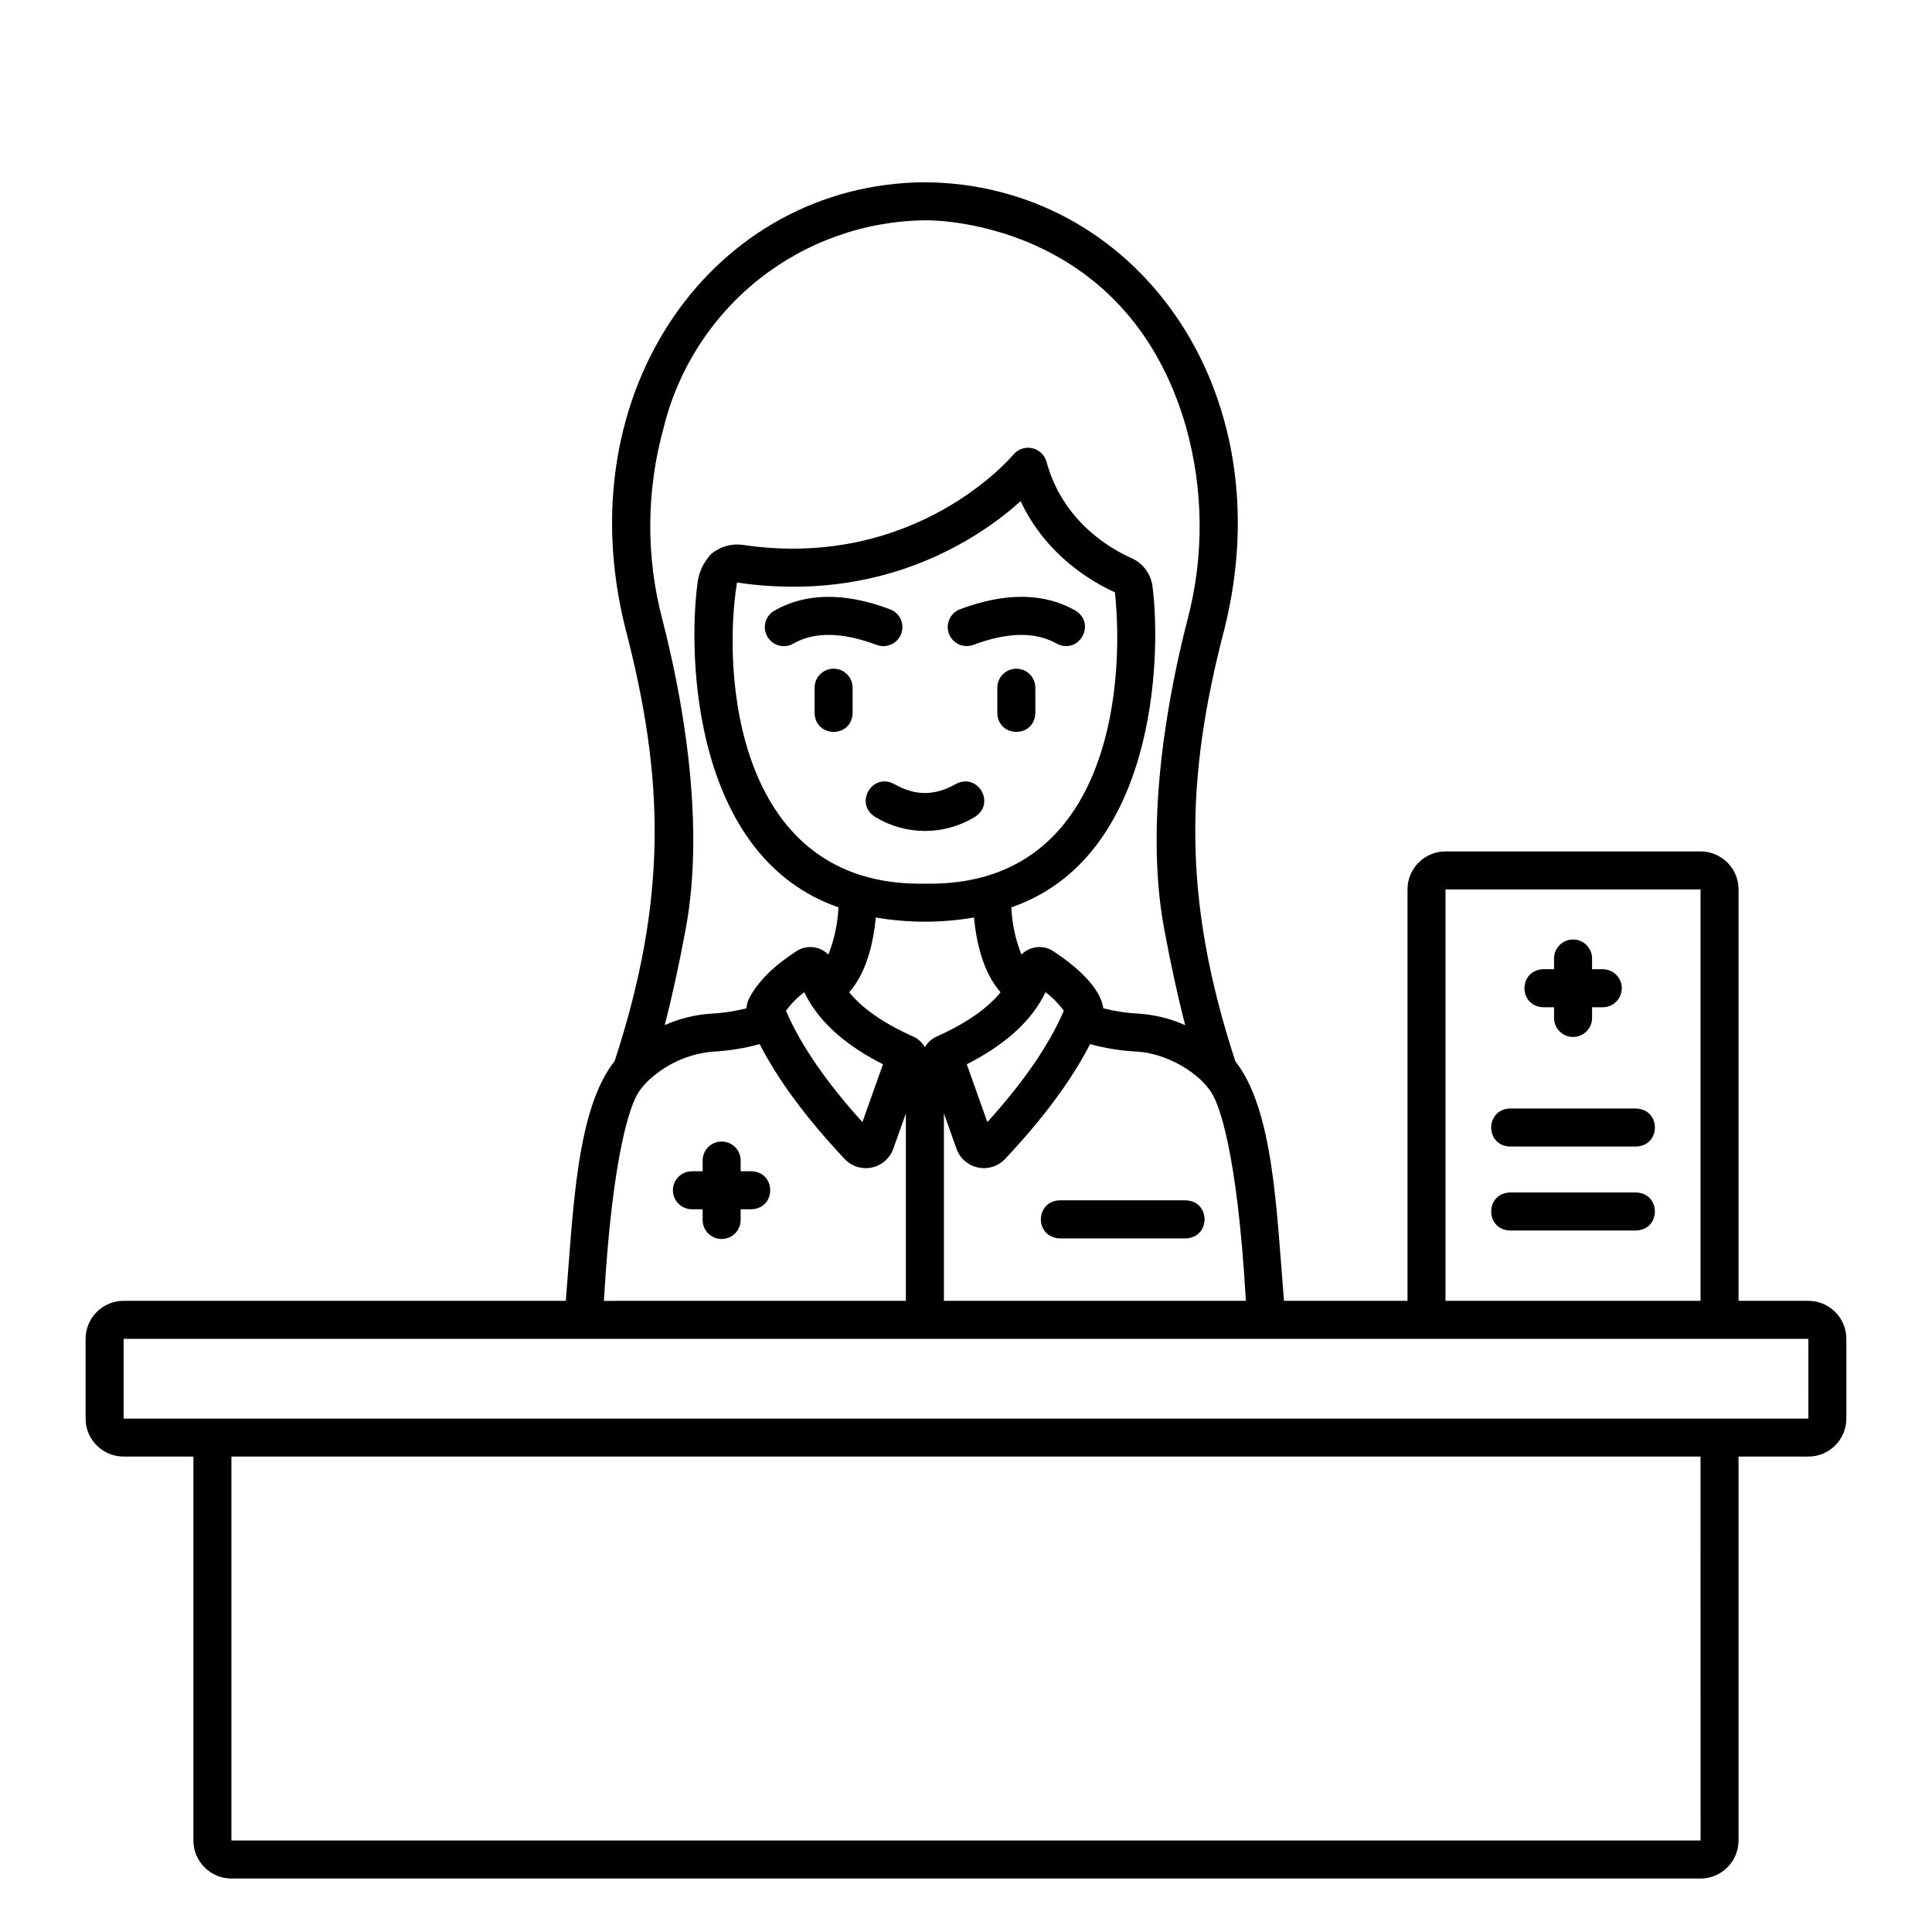 <?xml version="1.0" encoding="UTF-8"?>
<!-- Uploaded to: ICON Repo, www.iconrepo.com, Generator: ICON Repo Mixer Tools -->
<svg fill="#000000" width="800px" height="800px" version="1.1" viewBox="144 144 512 512" xmlns="http://www.w3.org/2000/svg">
 <g>
  <path d="m623.23 488.73h-18.496v-109.02c-0.004-5.562-4.512-10.07-10.074-10.074h-67.586c-5.562 0.004-10.07 4.512-10.074 10.074v109.02h-32.738c-1.98-24.406-2.832-50.691-12.883-63.469-14.234-43.504-13.086-75.469-2.922-114.48 15.977-63.52-23.562-118.08-79.336-118.48-55.742 0.324-95.352 55.125-79.328 118.48 10.168 39.027 11.293 71.012-2.91 114.42-10.117 12.777-10.949 39.109-12.938 63.531h-117.19c-5.562 0.004-10.07 4.512-10.074 10.074v21.129c0.004 5.562 4.512 10.07 10.074 10.074h18.496v101.74c0.004 5.562 4.512 10.07 10.074 10.078h389.33c5.562-0.008 10.07-4.516 10.074-10.078v-101.74h18.496c5.562-0.004 10.07-4.512 10.078-10.074v-21.129c-0.008-5.562-4.516-10.07-10.078-10.074zm-96.156-109.02h67.586v109.02h-67.586zm-52.906 109.02h-80.027v-49.676l3.344 9.383h-0.004c0.902 2.531 3.055 4.414 5.688 4.965 2.629 0.551 5.356-0.312 7.195-2.269 10.176-10.836 17.594-20.859 22.52-30.43 4.094 1.121 8.301 1.793 12.543 2 7.594 0.438 16.516 5.504 19.883 11.285 1.5 2.582 6.527 14.094 8.859 54.742zm-121.88-76.848c1.359-1.879 2.996-3.547 4.848-4.941 0.301 0.625 0.617 1.27 0.977 1.867 3.758 6.648 10.41 12.43 19.887 17.242l-5.457 15.324c-9.645-10.676-16.297-20.363-20.254-29.492zm16.754-4.91c4.449-5.051 6.363-12.637 7.055-19.828 8.609 1.484 17.406 1.484 26.016 0 0.688 7.184 2.598 14.766 7.055 19.824-3.602 4.406-9.371 8.383-17.273 11.867v0.004c-1.152 0.613-2.117 1.531-2.793 2.648-0.672-1.117-1.637-2.035-2.789-2.648-7.902-3.492-13.668-7.465-17.27-11.871zm20.059-28.793c-50.238 0.953-53.711-55.805-49.785-79.805 38.594 5.711 64.355-11.801 75.16-21.562 6.793 14.504 19.145 21.523 24.992 24.16 2.781 26.488-2.238 78.164-50.371 77.203zm16.559 63.191-5.457-15.324c9.508-4.828 16.176-10.625 19.926-17.309 0.34-0.586 0.648-1.195 0.938-1.797 1.855 1.395 3.492 3.062 4.852 4.941-3.957 9.129-10.609 18.82-20.258 29.484zm-85.75-184.16c3.848-15.535 12.746-29.352 25.301-39.273 12.555-9.926 28.051-15.395 44.055-15.555 0.52-0.027 53.117-0.914 69.059 54.824v0.004c4.664 16.684 4.789 34.309 0.367 51.059-4.644 17.957-11.621 52.457-6.203 81.73 1.773 9.574 3.648 18.16 5.606 25.695l-0.004-0.004c-3.82-1.719-7.914-2.746-12.09-3.043-3.246-0.16-6.465-0.637-9.617-1.426-0.766-5.586-7.238-11.199-13.312-15.184h0.004c-2.668-1.707-6.16-1.316-8.387 0.93-1.59-3.988-2.496-8.219-2.68-12.512 37.98-13.062 39.836-65.48 37.449-84.789-0.336-3.414-2.484-6.383-5.621-7.769-5.324-2.352-18.176-9.543-22.512-25.562-0.516-1.805-1.984-3.18-3.82-3.57-1.836-0.395-3.738 0.262-4.945 1.699-0.25 0.301-25.652 30.699-71.625 23.957-2.621-0.402-5.301 0.195-7.5 1.676-0.805 0.484-1.484 1.152-1.984 1.949-1.465 1.934-2.371 4.234-2.625 6.648-2.578 19.48-1.09 72.387 37.371 85.762-0.184 4.293-1.09 8.523-2.676 12.52-2.227-2.254-5.727-2.648-8.395-0.941-6.047 3.902-10.023 7.824-12.5 12.344v0.004c-0.48 0.871-0.758 1.84-0.812 2.836-3.148 0.789-6.367 1.27-9.613 1.426-4.16 0.297-8.238 1.32-12.047 3.023 1.957-7.535 3.828-16.117 5.598-25.68 5.418-29.27-1.562-63.77-6.203-81.727-4.426-16.746-4.297-34.371 0.367-51.055zm-7.012 176.78h0.004c0.637-1.066 1.395-2.059 2.254-2.953 4.711-4.766 10.953-7.715 17.625-8.332 4.242-0.207 8.445-0.879 12.535-2.008 4.926 9.578 12.344 19.602 22.52 30.438l0.004 0.004c1.836 1.957 4.566 2.82 7.195 2.269 2.633-0.551 4.785-2.434 5.688-4.965l3.34-9.371v49.664l-80.023 0.004c2.34-40.66 7.363-52.168 8.867-54.754zm281.77 197.76h-389.34v-101.74h389.33zm-417.91-111.81v-21.129h446.48l0.008 21.129z"/>
  <path d="m553 410.93h2.84v2.84h-0.004c0 2.781 2.258 5.035 5.039 5.035 2.785 0 5.039-2.254 5.039-5.035v-2.84h2.84c2.781 0 5.039-2.258 5.039-5.039s-2.258-5.039-5.039-5.039h-2.84v-2.84c0-2.781-2.254-5.039-5.039-5.039-2.781 0-5.039 2.258-5.039 5.039v2.84h-2.84c-6.656 0.203-6.656 9.871 0.004 10.078z"/>
  <path d="m343.12 454.39h-2.84v-2.84c0-2.781-2.254-5.035-5.039-5.035-2.781 0-5.035 2.254-5.035 5.035v2.84h-2.84c-2.785 0-5.039 2.258-5.039 5.039s2.254 5.039 5.039 5.039h2.84v2.84c0 2.781 2.254 5.035 5.035 5.035 2.785 0 5.039-2.254 5.039-5.035v-2.84h2.84c6.66-0.207 6.656-9.871 0-10.078z"/>
  <path d="m577.57 460.02h-33.391c-6.648 0.203-6.668 9.875 0 10.078h33.391c6.648-0.203 6.668-9.871 0-10.078z"/>
  <path d="m458.23 462.1h-33.391c-6.648 0.203-6.668 9.871 0 10.078h33.391c6.648-0.203 6.664-9.871 0-10.078z"/>
  <path d="m577.57 437.77h-33.391c-6.648 0.203-6.668 9.875 0 10.078h33.391c6.648-0.203 6.668-9.871 0-10.078z"/>
  <path d="m413.34 321.21c-2.785 0-5.039 2.254-5.039 5.039v6.715c0.203 6.656 9.875 6.66 10.078 0v-6.715h-0.004c0-1.336-0.527-2.617-1.473-3.562-0.945-0.945-2.227-1.477-3.562-1.477z"/>
  <path d="m364.91 321.21c-2.781 0-5.035 2.254-5.035 5.039v6.715c0.203 6.656 9.875 6.66 10.078 0v-6.715h-0.004c0-1.336-0.531-2.617-1.477-3.562-0.941-0.945-2.223-1.477-3.562-1.477z"/>
  <path d="m400.2 315.21c0.605 0 1.203-0.109 1.77-0.32 9.047-3.394 16.461-3.508 22.031-0.34 5.879 3.117 10.676-5.281 4.984-8.758-8.293-4.723-18.574-4.836-30.559-0.34l0.004 0.004c-2.281 0.855-3.625 3.219-3.191 5.617 0.438 2.398 2.523 4.141 4.961 4.137z"/>
  <path d="m376.29 314.89c1.254 0.484 2.652 0.449 3.879-0.102 1.23-0.551 2.188-1.566 2.66-2.828 0.473-1.258 0.422-2.656-0.141-3.879-0.566-1.223-1.594-2.168-2.859-2.625-11.98-4.496-22.262-4.383-30.555 0.34v-0.004c-1.176 0.656-2.043 1.75-2.406 3.047s-0.191 2.684 0.473 3.852c0.668 1.168 1.773 2.023 3.07 2.371 1.301 0.352 2.684 0.164 3.848-0.512 5.57-3.172 12.984-3.059 22.031 0.34z"/>
  <path d="m397.3 351.77c-5.574 3.188-10.766 3.188-16.34 0-5.875-3.133-10.68 5.262-5.004 8.746h-0.004c3.969 2.418 8.527 3.699 13.176 3.699s9.207-1.281 13.176-3.699c5.676-3.484 0.883-11.875-5.004-8.746z"/>
 </g>
</svg>